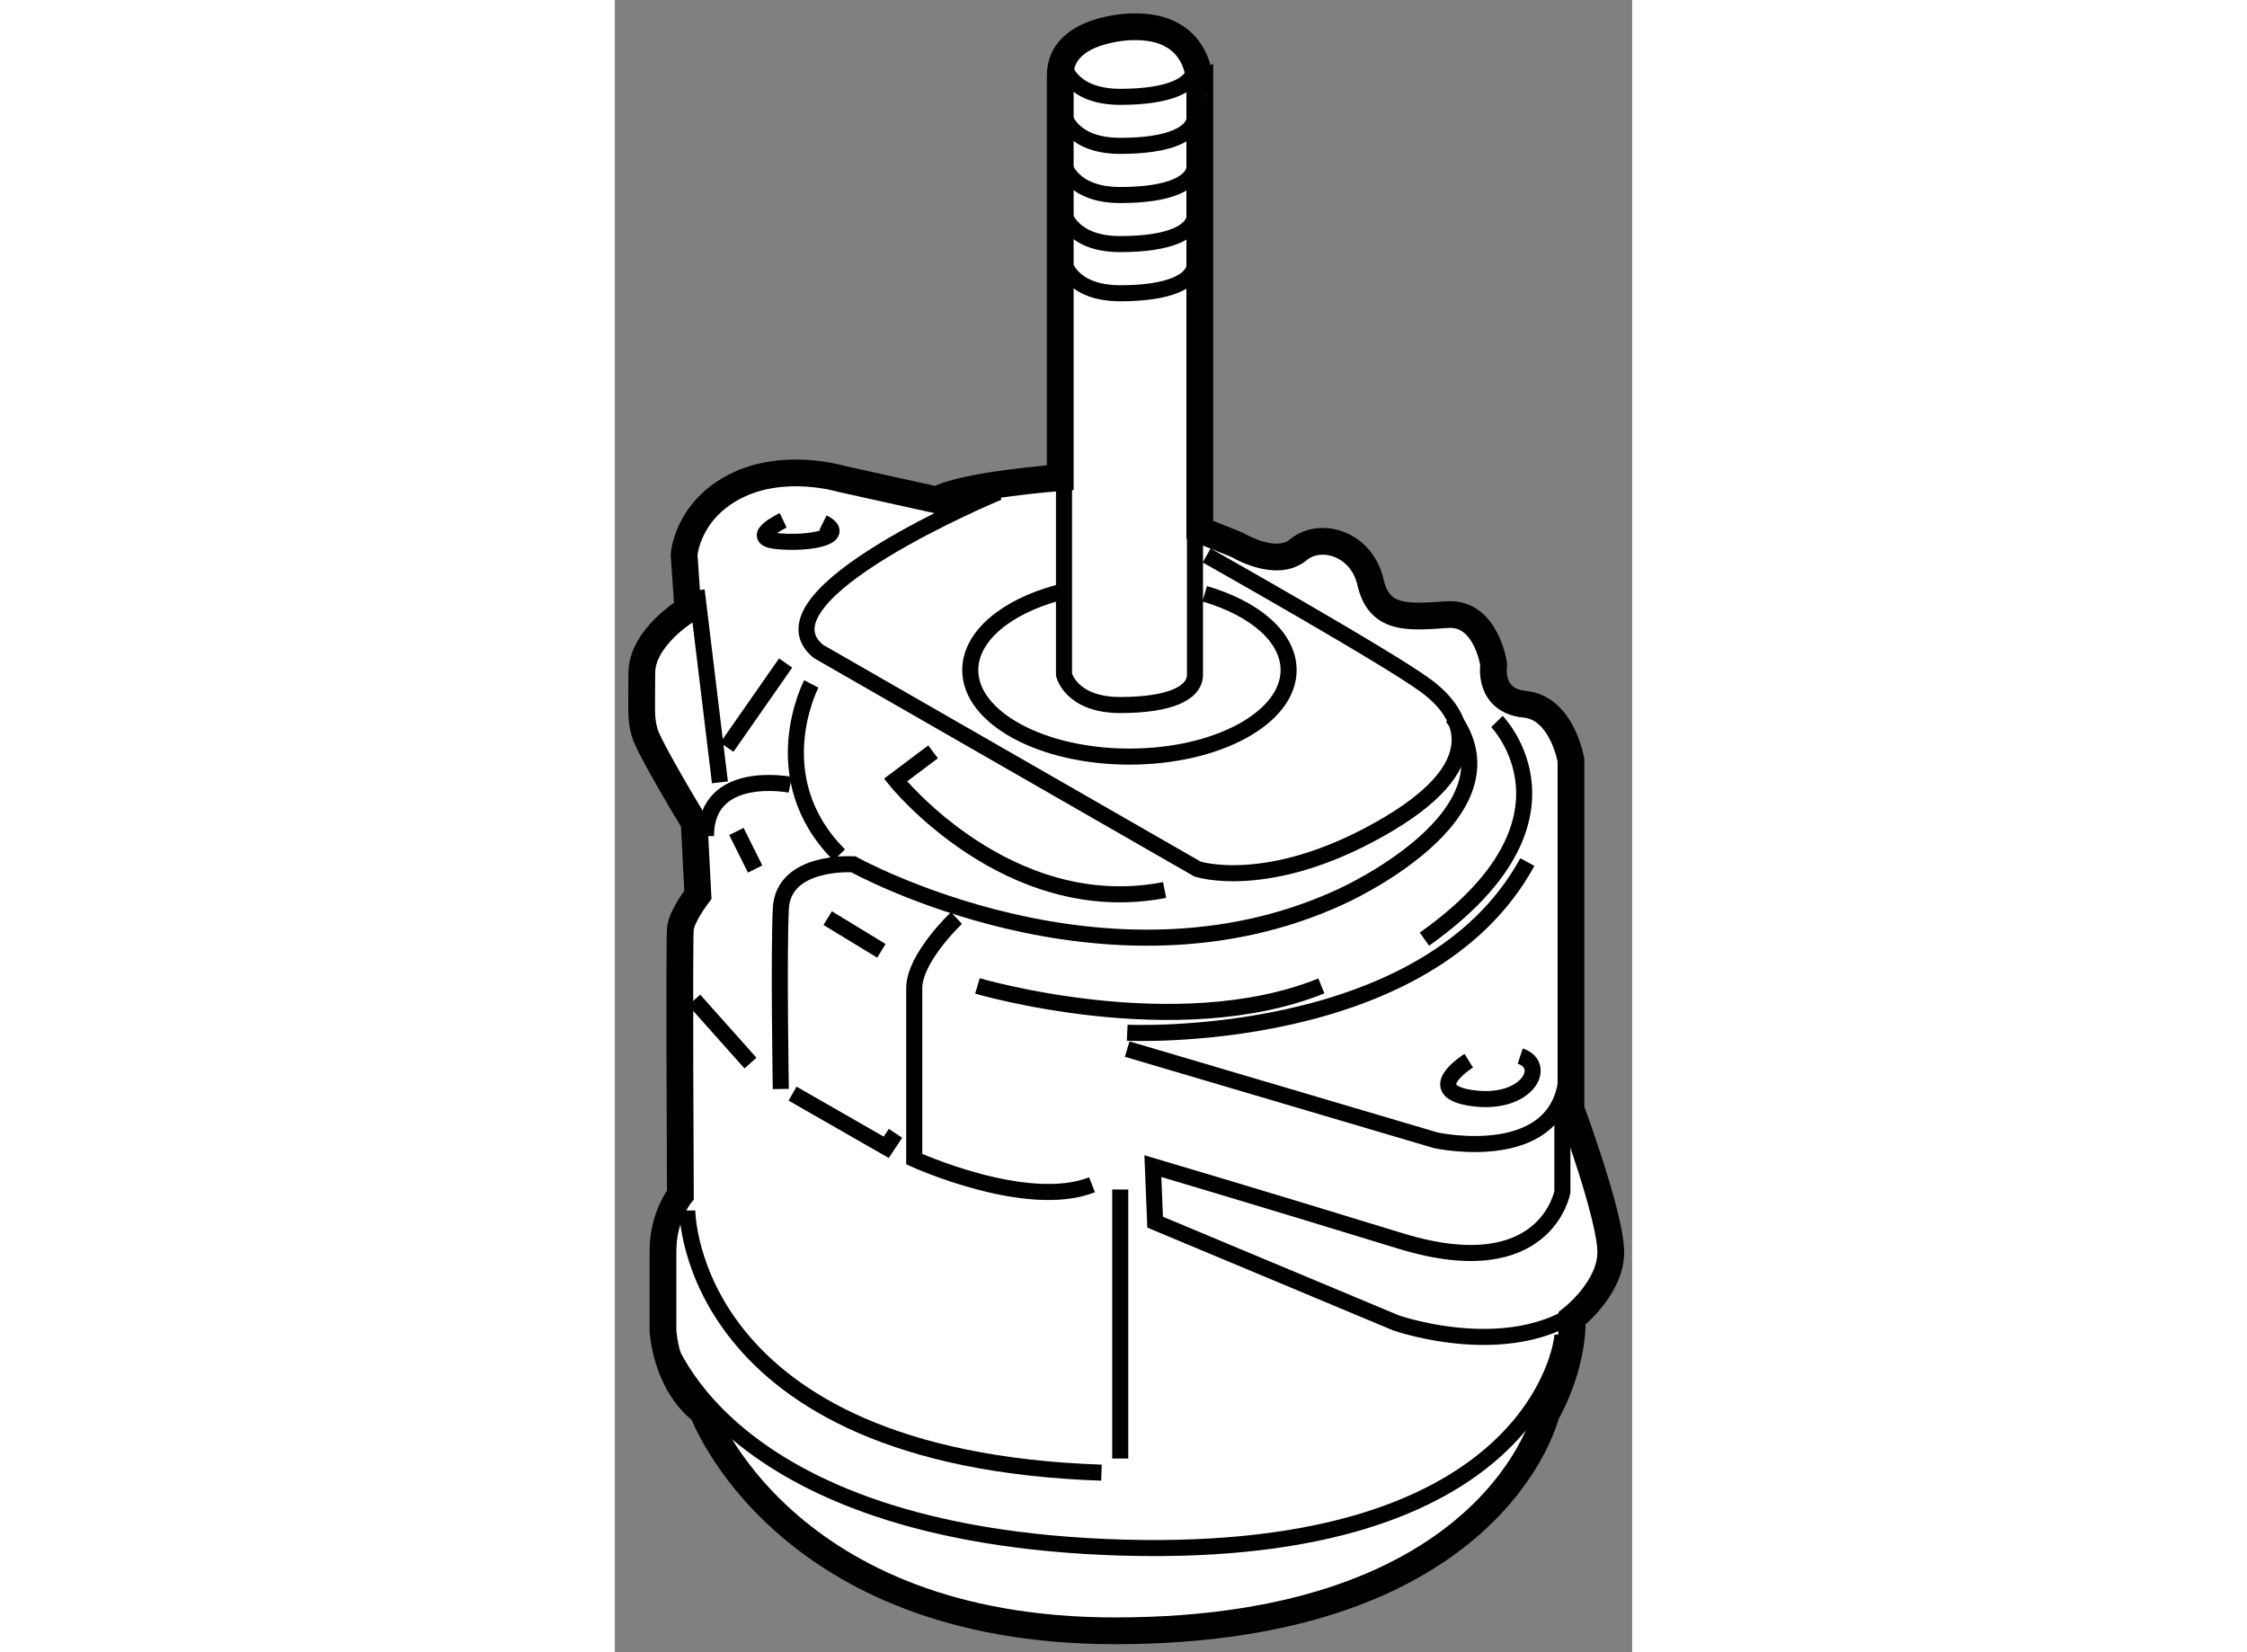 <?xml version="1.0" encoding="utf-8"?>
<!-- Generator: Adobe Illustrator 15.1.0, SVG Export Plug-In . SVG Version: 6.00 Build 0)  -->
<!DOCTYPE svg PUBLIC "-//W3C//DTD SVG 1.1//EN" "http://www.w3.org/Graphics/SVG/1.1/DTD/svg11.dtd">
<svg version="1.1" xmlns="http://www.w3.org/2000/svg" xmlns:xlink="http://www.w3.org/1999/xlink" x="0px" y="0px" width="244.8px"
	 height="180px" viewBox="177.274 110.454 19.014 30.88" enable-background="new 0 0 244.8 180" xml:space="preserve">
	
<rect x="177.274" y="110.454" width="19.014" height="30.88" fill="#808080" stroke="none"/>
	
<g><path fill="#FFFFFF" stroke="#000000" stroke-width="0.5" d="M186.924,110.955c0,0-1.325,0.022-1.325,0.906c0,0.744,0,7.52,0,7.52
				s-1.84,0.138-2.306,0.418l-1.791-0.396c0,0-1.07-0.325-1.979,0.141c-0.906,0.465-0.954,1.28-0.954,1.28l0.069,1.023
				c0,0-0.86,0.513-0.86,1.188s-0.024,0.814,0.048,1.094c0.067,0.279,0.931,1.699,0.931,1.699l0.069,1.35c0,0-0.303,0.396-0.327,0.63
				c-0.024,0.23,0,4.979,0,4.979s-0.325,0.396-0.325,1.048c0,0.652,0,1.49,0,1.49s0.046,0.978,0.744,1.514
				c0,0,1.49,4.095,7.704,4.095c7.101,0,8.056-4.049,8.056-4.049s0.512-0.861,0.488-1.791c0,0,0.722-0.561,0.722-1.235
				s-0.744-2.677-0.744-2.677v-6.518c0,0-0.162-0.978-0.862-1.047c-0.697-0.069-0.582-0.745-0.582-0.745s-0.139-0.977-0.861-0.931
				c-0.721,0.047-1.279,0.116-1.442-0.606c-0.164-0.72-0.931-0.953-1.35-0.604c-0.421,0.348-1.142-0.094-1.142-0.094l-0.698-0.279
				v-8.311C188.205,112.048,188.251,110.907,186.924,110.955z"></path><path fill="none" stroke="#000000" stroke-width="0.3" d="M185.669,111.691c0,0,0.132,0.573,1.051,0.573
				c0.916,0,1.397-0.223,1.397-0.573"></path><path fill="none" stroke="#000000" stroke-width="0.3" d="M185.669,112.613c0,0,0.132,0.567,1.051,0.567
				c0.916,0,1.397-0.219,1.397-0.567"></path><path fill="none" stroke="#000000" stroke-width="0.3" d="M185.669,113.529c0,0,0.132,0.57,1.051,0.57
				c0.916,0,1.397-0.221,1.397-0.57"></path><path fill="none" stroke="#000000" stroke-width="0.3" d="M185.669,114.448c0,0,0.132,0.568,1.051,0.568
				c0.916,0,1.397-0.219,1.397-0.568"></path><path fill="none" stroke="#000000" stroke-width="0.3" d="M185.669,115.366c0,0,0.132,0.569,1.051,0.569
				c0.916,0,1.397-0.222,1.397-0.569"></path><path fill="none" stroke="#000000" stroke-width="0.3" d="M188.117,119.741v3.323c0,0.349-0.481,0.567-1.397,0.567
				c-0.919,0-1.051-0.567-1.051-0.567v-4.418"></path><path fill="none" stroke="#000000" stroke-width="0.3" d="M184.443,119.654c0,0-4.635,1.924-3.367,2.973l7.087,4.069
				c0,0,1.31,0.436,3.409-0.747c2.1-1.181,1.575-2.144,0.876-2.667c-0.7-0.524-4.113-2.446-4.113-2.446"></path><path fill="none" stroke="#000000" stroke-width="0.3" d="M180.42,120.179c0,0-0.743,0.353-0.044,0.395
				c0.7,0.044,1.227-0.133,0.789-0.353"></path><path fill="none" stroke="#000000" stroke-width="0.3" d="M188.299,121.552c0.934,0.272,1.568,0.809,1.568,1.426
				c0,0.892-1.332,1.617-2.975,1.617c-1.642,0-2.975-0.726-2.975-1.617c0-0.632,0.669-1.183,1.643-1.446"></path><line fill="none" stroke="#000000" stroke-width="0.3" x1="178.804" y1="121.489" x2="179.238" y2="125.076"></line><path fill="none" stroke="#000000" stroke-width="0.3" d="M180.946,123.237c0,0-0.919,1.753,0.523,3.197"></path><line fill="none" stroke="#000000" stroke-width="0.3" x1="180.466" y1="122.846" x2="179.368" y2="124.42"></line><path fill="none" stroke="#000000" stroke-width="0.3" d="M180.552,125.121c0,0-1.575-0.31-1.575,0.96"></path><line fill="none" stroke="#000000" stroke-width="0.3" x1="179.546" y1="125.994" x2="179.896" y2="126.696"></line><path fill="none" stroke="#000000" stroke-width="0.3" d="M180.376,130.807c0,0-0.042-2.451,0-3.369
				c0.044-0.916,1.356-0.83,1.356-0.83s4.725,2.625,9.097,0.612c0,0,3.455-1.531,2.1-3.367"></path><line fill="none" stroke="#000000" stroke-width="0.3" x1="178.758" y1="129.144" x2="179.809" y2="130.323"></line><polyline fill="none" stroke="#000000" stroke-width="0.3" points="180.596,130.894 182.346,131.897 182.52,131.636 		"></polyline><path fill="none" stroke="#000000" stroke-width="0.3" d="M183.659,127.612c0,0-0.789,0.743-0.789,1.312c0,0.569,0,3.194,0,3.194
				s2.1,0.96,3.323,0.48"></path><line fill="none" stroke="#000000" stroke-width="0.3" x1="186.72" y1="132.686" x2="186.72" y2="137.714"></line><path fill="none" stroke="#000000" stroke-width="0.3" d="M186.85,129.756c0,0,5.599,0.262,7.479-3.19"></path><path fill="none" stroke="#000000" stroke-width="0.3" d="M186.85,130.062l5.771,1.705c0,0,2.405,0.524,2.45-1.313"></path><path fill="none" stroke="#000000" stroke-width="0.3" d="M193.234,130.279c0,0-0.919,0.57,0.086,0.702
				c1.008,0.131,1.399-0.614,0.876-0.789"></path><path fill="none" stroke="#000000" stroke-width="0.3" d="M183.222,124.506l-0.702,0.527c0,0,2.099,2.626,5.029,2.055"></path><line fill="none" stroke="#000000" stroke-width="0.3" x1="181.252" y1="127.614" x2="182.256" y2="128.225"></line><path fill="none" stroke="#000000" stroke-width="0.3" d="M184.051,128.881c0,0,3.718,1.094,6.428,0"></path><path fill="none" stroke="#000000" stroke-width="0.3" d="M193.761,123.939c0,0,1.794,1.836-1.356,4.068"></path><path fill="none" stroke="#000000" stroke-width="0.3" d="M194.984,131.112v1.617c0,0-0.308,1.749-3.018,0.921
				c-2.712-0.833-4.636-1.401-4.636-1.401l0.042,1.047l4.505,1.884c0,0,2.494,0.872,3.804-0.57"></path><path fill="none" stroke="#000000" stroke-width="0.3" d="M178.628,133.078c0,0-0.002,4.639,7.741,4.9"></path><path fill="none" stroke="#000000" stroke-width="0.3" d="M178.173,135.325c0,0,0.936,3.834,8.59,4.054
				c7.654,0.217,8.222-3.763,8.222-3.98"></path></g>


</svg>
